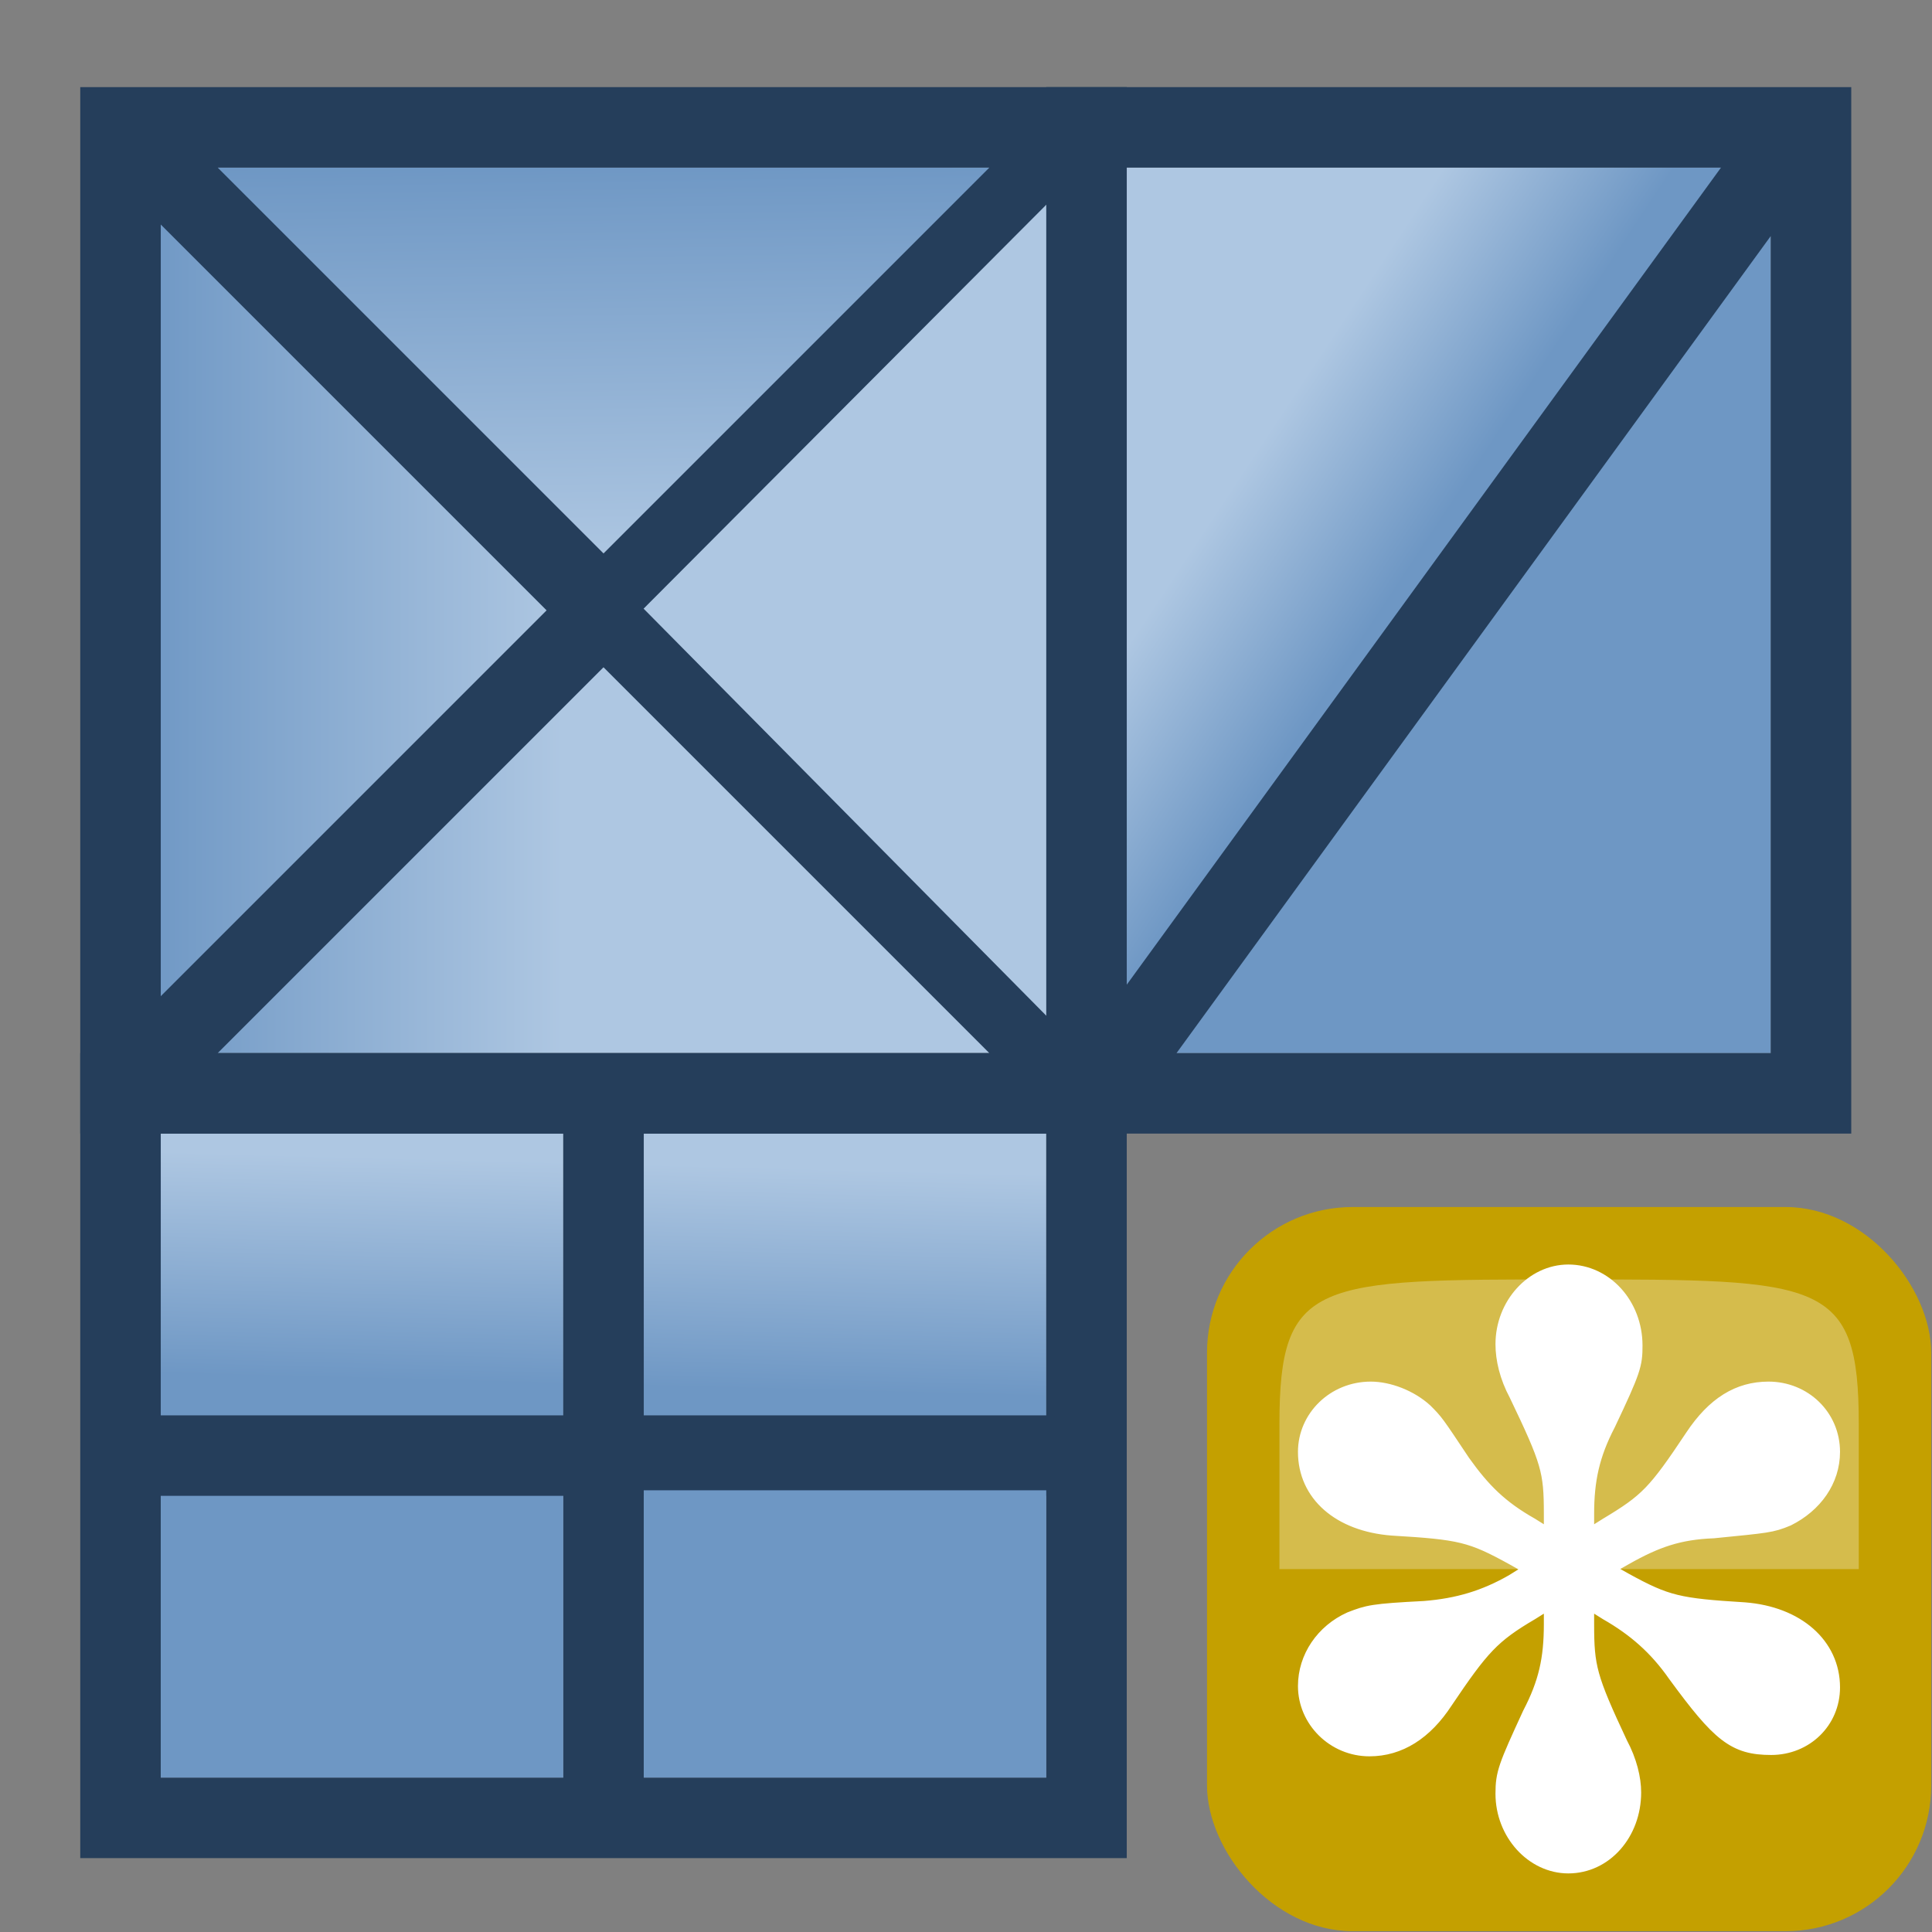 <?xml version="1.0" encoding="UTF-8" standalone="no"?>
<svg
   xmlns:dc="http://purl.org/dc/elements/1.1/"
   xmlns:cc="http://creativecommons.org/ns#"
   xmlns:rdf="http://www.w3.org/1999/02/22-rdf-syntax-ns#"
   xmlns:svg="http://www.w3.org/2000/svg"
   xmlns="http://www.w3.org/2000/svg"
   xmlns:xlink="http://www.w3.org/1999/xlink"
   xmlns:sodipodi="http://sodipodi.sourceforge.net/DTD/sodipodi-0.dtd"
   xmlns:inkscape="http://www.inkscape.org/namespaces/inkscape"
   height="24"
   width="24"
   version="1.1"
   id="svg889"
   sodipodi:docname="mActionNewMeshLayer.svg"
   inkscape:version="0.92.5 (2060ec1f9f, 2020-04-08)">
  <rect width="100%" height="100%" fill="#808080" stroke="none"/>
  <defs
     id="defs893">
    <linearGradient
       id="g"
       gradientUnits="userSpaceOnUse"
       x1="4.53"
       x2="4.458"
       y1="22.364"
       y2="25.133">
      <stop
         offset="0"
         stop-color="#e7eff5"
         id="stop1039" />
      <stop
         offset="1"
         stop-color="#6e97c4"
         id="stop1041" />
    </linearGradient>
    <linearGradient
       gradientTransform="translate(1.7496244e-7,-8)"
       id="b"
       gradientUnits="userSpaceOnUse"
       x1="7.373"
       x2="7.449"
       xlink:href="#a"
       y1="10"
       y2="15" />
    <linearGradient
       id="a">
      <stop
         offset="0"
         stop-color="#6e97c4"
         id="stop1021" />
      <stop
         offset="1"
         stop-color="#aec7e2"
         id="stop1023" />
    </linearGradient>
    <linearGradient
       gradientTransform="translate(1.7496244e-7,-8)"
       id="c"
       gradientUnits="userSpaceOnUse"
       x1="1.729"
       x2="7"
       xlink:href="#a"
       y1="15.458"
       y2="15.458" />
    <linearGradient
       id="linearGradient1659"
       gradientUnits="userSpaceOnUse"
       x1="1.729"
       x2="7"
       xlink:href="#a"
       y1="15.458"
       y2="15.458" />
    <linearGradient
       gradientTransform="translate(1.7496244e-7,-8)"
       id="d"
       gradientUnits="userSpaceOnUse"
       x1="18"
       x2="16"
       xlink:href="#a"
       y1="14.322"
       y2="13" />
    <linearGradient
       gradientTransform="translate(1.7496244e-7,-8)"
       id="e"
       gradientUnits="userSpaceOnUse"
       x1="18"
       x2="15.288"
       y1="14.322"
       y2="12">
      <stop
         offset="0"
         stop-color="#6e97c4"
         id="stop1029" />
      <stop
         offset="1"
         stop-color="#e7eff5"
         id="stop1031" />
    </linearGradient>
    <linearGradient
       id="f"
       gradientUnits="userSpaceOnUse"
       x1="4.53"
       x2="4.458"
       y1="22.364"
       y2="25.133">
      <stop
         offset="0"
         stop-color="#aec7e2"
         id="stop1034" />
      <stop
         offset="1"
         stop-color="#6e97c4"
         id="stop1036" />
    </linearGradient>
    <linearGradient
       gradientTransform="translate(1.7496244e-7,-8)"
       y2="25.133"
       x2="4.458"
       y1="22.364"
       x1="4.53"
       gradientUnits="userSpaceOnUse"
       id="linearGradient1704"
       xlink:href="#f"
       inkscape:collect="always" />
    <linearGradient
       gradientTransform="translate(1.7496244e-7,-8)"
       y2="25.133"
       x2="4.458"
       y1="22.364"
       x1="4.53"
       gradientUnits="userSpaceOnUse"
       id="linearGradient1710"
       xlink:href="#g"
       inkscape:collect="always" />
    <linearGradient
       inkscape:collect="always"
       xlink:href="#f"
       id="linearGradient1808"
       gradientUnits="userSpaceOnUse"
       gradientTransform="translate(1.7496244e-7,-8)"
       x1="4.53"
       y1="22.364"
       x2="4.458"
       y2="25.133" />
    <linearGradient
       inkscape:collect="always"
       xlink:href="#a"
       id="linearGradient1810"
       gradientUnits="userSpaceOnUse"
       gradientTransform="translate(1.7496244e-7,-8)"
       x1="1.729"
       y1="15.458"
       x2="7"
       y2="15.458" />
    <linearGradient
       inkscape:collect="always"
       xlink:href="#g"
       id="linearGradient1812"
       gradientUnits="userSpaceOnUse"
       gradientTransform="translate(1.7496244e-7,-8)"
       x1="4.53"
       y1="22.364"
       x2="4.458"
       y2="25.133" />
  </defs>
  <sodipodi:namedview
     pagecolor="#ffffff"
     bordercolor="#666666"
     borderopacity="1"
     objecttolerance="10"
     gridtolerance="10"
     guidetolerance="10"
     inkscape:pageopacity="0"
     inkscape:pageshadow="2"
     inkscape:window-width="1920"
     inkscape:window-height="1015"
     id="namedview891"
     showgrid="false"
     inkscape:zoom="6.2240128"
     inkscape:cx="14.847229"
     inkscape:cy="4.0612319"
     inkscape:window-x="1920"
     inkscape:window-y="0"
     inkscape:window-maximized="1"
     inkscape:current-layer="svg889" />
  <g
     transform="matrix(.692 0 0 .692 1.846 1.846)"
     id="g881">
    <rect
       fill="#c4a000"
       height="13"
       rx="2.615"
       width="13"
       x="19"
       y="19"
       id="rect875" />
    <path
       d="m20.3 25.5h10.4v-2.6c0-2.6-.65-2.6-5.2-2.6s-5.2 0-5.2 2.6z"
       fill="#fcffff"
       fill-rule="evenodd"
       opacity=".3"
       id="path877" />
    <path
       d="m-6.457-5.813v.76c0 1.04-.16 1.76-.64 2.68-.72 1.56-.8 1.76-.8 2.36 0 1.16.88 2.12 1.92 2.12 1.08 0 1.92-.96 1.92-2.16 0-.4-.12-.92-.4-1.44-.92-1.96-1-2.28-1-3.56v-.76l.64.4c.84.48 1.48 1.04 2.04 1.84 1.32 1.8 1.76 2.16 2.84 2.16 1 0 1.8-.76 1.8-1.76 0-1.24-1.04-2.16-2.6-2.28-1.96-.12-2.32-.2-3.56-.88l-.64-.36.64-.36c.92-.52 1.6-.76 2.64-.8 1.6-.16 1.72-.16 2.2-.36.8-.4 1.32-1.12 1.32-1.96 0-1.04-.84-1.84-1.88-1.84-.88 0-1.6.44-2.24 1.4-1.12 1.68-1.36 1.92-2.56 2.64l-.64.4v-.76c0-1 .16-1.76.64-2.68.76-1.6.8-1.76.8-2.32 0-1.2-.88-2.16-1.96-2.16-1.04 0-1.92.96-1.92 2.12 0 .44.12.96.4 1.48.96 2 1.04 2.28 1.04 3.56v.76l-.64-.4c-.92-.52-1.44-1.04-2.04-1.88-.8-1.2-.8-1.2-1.12-1.52-.44-.4-1.08-.64-1.6-.64-1.08 0-1.92.84-1.92 1.84 0 1.24 1 2.12 2.56 2.24 2.04.12 2.36.2 3.6.88l.64.36-.64.4c-.84.48-1.64.72-2.64.8-1.56.08-1.68.12-2.2.32-.8.36-1.32 1.12-1.32 1.96 0 1 .84 1.84 1.88 1.84.88 0 1.64-.48 2.24-1.4 1.08-1.6 1.4-1.96 2.56-2.64z"
       fill="#fff"
       stroke="#fff"
       stroke-width=".497"
       transform="matrix(.603 0 0 .604 29.09 29.54)"
       id="path879" />
  </g>
  <path
     inkscape:connector-curvature="0"
     style="fill:url(#linearGradient1808)"
     d="m 1.997,14.082 v 3.569 h 5 v -3.569 z"
     id="path1044" />
  <path
     inkscape:connector-curvature="0"
     style="fill:url(#linearGradient1704)"
     d="m 7.997,14.082 v 3.569 h 5 v -3.569 z"
     id="path1046" />
  <path
     inkscape:connector-curvature="0"
     style="fill:url(#e)"
     d="M 21.997,13.082 V 2.082 l -8,11 z"
     id="path1048" />
  <path
     inkscape:connector-curvature="0"
     style="fill:url(#d)"
     d="M 13.997,2.082 V 13.082 l 8,-11 z"
     id="path1050" />
  <path
     inkscape:connector-curvature="0"
     style="fill:url(#linearGradient1810)"
     d="m 12.997,13.082 -5.479,-5.46 -5.521,5.46 z"
     id="path1052" />
  <path
     inkscape:connector-curvature="0"
     style="fill:url(#c)"
     d="m 1.724,13.082 5.461,-5.479 -5.46,-5.521 z"
     id="path1054" />
  <path
     inkscape:connector-curvature="0"
     style="fill:url(#b)"
     d="m 1.997,2.082 5.479,5.46 5.521,-5.46 z"
     id="path1056" />
  <path
     inkscape:connector-curvature="0"
     style="fill:none;stroke:#253e5b;stroke-linecap:round"
     d="M 12.997,2.082 1.997,13.082 m 0,-11 L 12.997,13.082 M 1.497,1.582 H 13.497 V 13.582 H 1.497 Z"
     id="path1068" />
  <path
     inkscape:connector-curvature="0"
     style="fill:#aec7e2"
     d="m 13.457,2.082 -5.462,5.479 5.462,5.521 z"
     id="path1070" />
  <path
     inkscape:connector-curvature="0"
     style="fill:none;stroke:#253e5b;stroke-linecap:round"
     d="m 13.497,1.582 h 9 V 13.582 h -9 z M 1.497,13.582 H 13.497 v 9 H 1.497 Z M 21.997,2.082 l -8,11 m -6.5,1 v 8"
     id="path1072" />
  <path
     inkscape:connector-curvature="0"
     style="fill:url(#linearGradient1812)"
     d="m 1.997,18.513 v 3.569 h 5 v -3.569 z"
     id="path1074" />
  <path
     inkscape:connector-curvature="0"
     style="fill:none;stroke:#253e5b;stroke-linecap:round"
     d="M 12.997,18.082 H 1.997"
     id="path1076" />
  <path
     inkscape:connector-curvature="0"
     style="fill:url(#linearGradient1710)"
     d="m 7.997,18.513 v 3.569 h 5 v -3.569 z"
     id="path1078" />
</svg>

